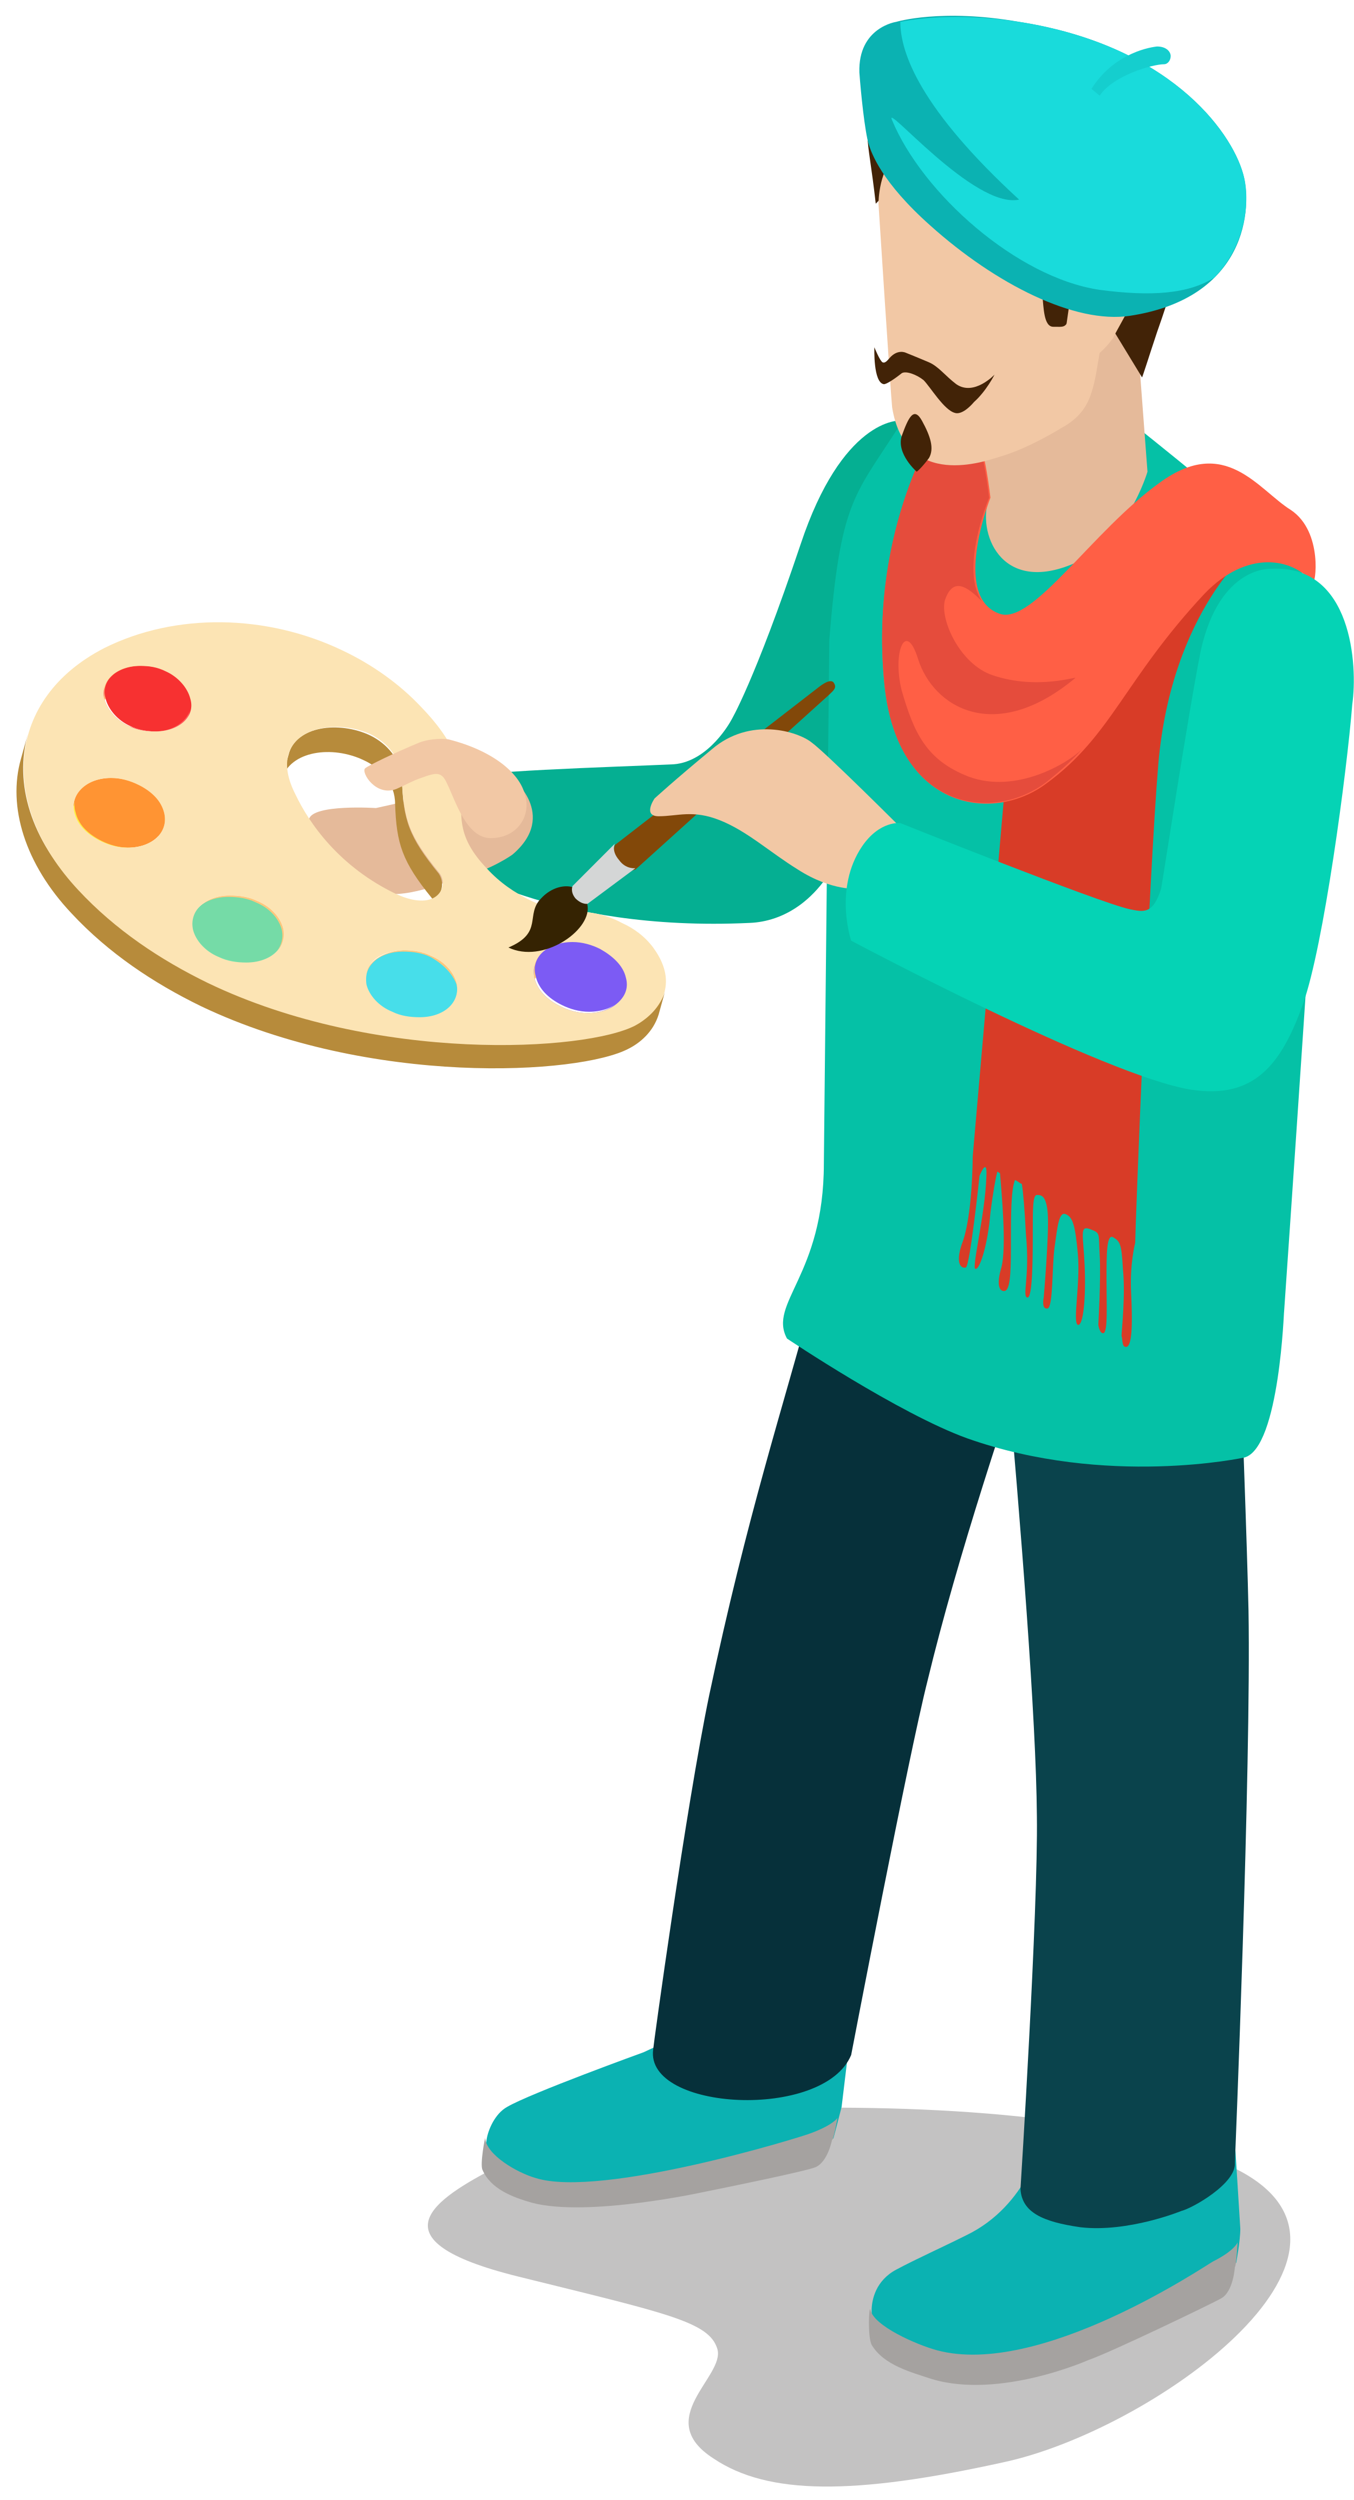 <?xml version="1.0" encoding="UTF-8"?> <svg xmlns="http://www.w3.org/2000/svg" width="65" height="120" viewBox="0 0 65 120" fill="none"> <path opacity="0.27" d="M37.059 101.191C37.059 101.191 26.637 102.503 23.818 104.013C20.934 105.522 17.722 107.491 24.867 109.263C32.012 111.034 34.044 111.428 34.437 112.741C34.831 114.053 31.291 116.087 34.241 117.99C36.863 119.762 40.992 119.762 48.137 118.187C55.282 116.678 67.016 108.213 59.543 104.209C54.627 101.65 45.646 100.994 37.059 101.191Z" fill="#231F20"></path> <path d="M42.631 5.118C42.631 5.118 41.582 5.709 41.648 6.562C41.648 7.087 41.844 8.006 42.041 9.777L44.991 6.759L42.631 5.118Z" fill="#422307"></path> <path d="M33.585 97.253L30.897 98.5C30.897 98.5 25.457 100.469 24.342 101.125C23.753 101.453 23.425 102.241 23.359 102.7C23.294 103.028 23.294 103.881 23.49 104.144C23.949 104.8 24.998 105.522 25.981 105.719C27.817 106.047 31.684 105.325 31.684 105.325C32.209 105.063 40.009 102.634 40.009 102.634C40.009 102.634 40.271 101.65 40.402 101.125L40.861 97.319L33.585 97.253Z" fill="#0BB2B2"></path> <path d="M23.294 102.634C23.359 103.422 24.801 104.275 25.719 104.538C28.865 105.522 38.501 102.569 38.96 102.372C40.009 101.978 40.206 101.65 40.206 101.65C40.206 101.65 40.009 102.766 39.944 102.7C39.944 102.7 39.747 103.75 39.157 104.013C38.698 104.209 34.831 104.997 33.847 105.194C33.847 105.194 28.21 106.441 25.522 105.719C24.605 105.456 23.556 105.063 23.162 104.144C23.031 103.881 23.294 102.503 23.294 102.634Z" fill="#A5A2A0"></path> <path d="M50.037 102.635C50.037 102.635 49.382 105.85 46.367 107.294C45.187 107.884 44.007 108.409 43.023 108.934C42.04 109.459 41.843 110.378 41.843 110.903C41.843 111.231 41.909 112.15 42.171 112.412C42.761 113.069 43.941 113.528 44.99 113.725C47.94 114.381 50.955 112.544 50.955 112.544C51.414 112.216 59.345 108.606 59.345 108.606C59.345 108.606 59.542 107.556 59.542 106.966L59.214 101.716L50.037 102.635Z" fill="#0BB2B2"></path> <path d="M41.779 110.837C41.91 111.625 44.008 112.544 44.991 112.806C49.907 114.119 57.773 108.803 58.232 108.541C59.281 108.016 59.412 107.622 59.412 107.622C59.412 107.622 59.346 108.803 59.281 108.803C59.281 108.803 59.215 109.984 58.625 110.312C58.166 110.575 53.25 112.937 52.267 113.266C52.267 113.266 48.006 115.169 44.729 114.184C43.745 113.856 42.434 113.528 41.844 112.544C41.648 112.15 41.713 110.706 41.779 110.837Z" fill="#A5A2A0"></path> <path d="M41.451 49.348C41.189 51.251 42.5 52.433 41.255 56.961C40.796 58.667 39.616 59.914 39.157 61.751C37.518 67.788 35.879 72.71 34.044 81.373C32.93 86.754 31.356 98.238 31.356 98.369C30.963 101.322 39.55 101.781 40.861 98.632C40.861 98.632 43.614 84.26 44.532 80.651C47.351 68.97 54.102 51.645 54.102 51.645L41.451 49.348Z" fill="#06303A"></path> <path d="M46.826 49.873C46.826 49.873 49.71 77.894 49.776 87.147C49.842 91.675 48.989 105.063 48.989 105.063C49.055 106.178 50.038 106.638 51.874 106.9C54.168 107.163 56.724 106.113 56.724 106.113C57.249 105.981 59.346 104.8 59.281 103.816C59.281 103.816 60.067 84.916 59.936 77.304C59.805 71.201 58.888 48.889 58.888 48.889L46.826 49.873Z" fill="#0A434C"></path> <path d="M32.34 36.683C34.044 36.552 35.093 34.583 35.093 34.583C35.093 34.583 36.207 32.746 38.436 26.118C40.402 20.212 43.09 20.08 43.418 20.212H45.712L44.532 27.496C44.532 27.496 42.172 36.355 40.664 40.227C39.485 43.311 37.518 44.23 36.01 44.295C26.309 44.755 21.589 41.277 21.72 41.605C20.999 41.08 21.327 41.211 22.048 37.405C22.179 37.011 29.521 36.814 32.34 36.683Z" fill="#05AF92"></path> <path d="M61.641 62.998C61.641 62.998 63.476 36.552 63.738 30.646C63.869 27.889 60.199 25.199 60.199 25.199C59.281 24.215 53.644 19.752 53.644 19.752C53.644 19.752 53.053 18.965 53.119 18.965L48.924 18.374C48.924 18.374 44.401 18.571 43.024 20.671C40.992 23.821 40.337 24.149 39.812 30.711L39.55 55.845C39.55 61.226 36.862 62.539 37.78 64.245C37.78 64.245 43.155 67.854 46.433 69.035C53.119 71.398 59.74 69.954 59.74 69.954C61.444 69.495 61.641 62.67 61.641 62.998Z" fill="#05C1A6"></path> <path d="M24.605 41.014C24.605 41.014 23.621 41.736 22.114 42.13C21.065 42.392 19.164 43.377 17.525 42.655C16.673 42.261 16.083 41.67 15.428 41.08C14.969 40.686 14.641 40.03 14.838 39.308C15.034 38.586 18.049 38.783 18.049 38.783L24.539 37.339C24.539 37.274 26.833 39.111 24.605 41.014Z" fill="#E5BA9A"></path> <path d="M5.005 32.942L4.677 34.124C4.874 33.533 5.529 33.074 6.381 33.074C6.84 33.074 7.234 33.205 7.627 33.336C8.217 33.599 8.676 34.124 8.807 34.649C8.872 34.846 8.872 35.042 8.807 35.239L9.135 34.058C9.2 33.861 9.2 33.664 9.135 33.467C9.004 32.942 8.545 32.417 7.955 32.155C7.561 31.958 7.168 31.892 6.709 31.892C5.857 31.958 5.202 32.352 5.005 32.942Z" fill="#FFC77D"></path> <path d="M5.005 32.942L4.677 34.124C4.874 33.533 5.529 33.074 6.381 33.074C6.84 33.074 7.234 33.205 7.627 33.336C8.217 33.599 8.676 34.124 8.807 34.649C8.872 34.846 8.872 35.042 8.807 35.239L9.135 34.058C9.2 33.861 9.2 33.664 9.135 33.467C9.004 32.942 8.545 32.417 7.955 32.155C7.561 31.958 7.168 31.892 6.709 31.892C5.857 31.958 5.202 32.352 5.005 32.942Z" fill="#FFC77D"></path> <path d="M8.02 32.221C7.627 32.024 7.234 31.958 6.775 31.958C5.595 31.958 4.808 32.68 5.071 33.533C5.202 34.058 5.66 34.583 6.25 34.846C6.644 35.042 7.103 35.108 7.496 35.108C8.676 35.108 9.462 34.386 9.2 33.533C9.135 33.008 8.61 32.549 8.02 32.221Z" fill="#F73131"></path> <path d="M5.005 32.942L4.677 34.124C4.612 34.321 4.612 34.517 4.677 34.714C4.808 35.239 5.267 35.764 5.857 36.027C6.25 36.224 6.709 36.289 7.103 36.289C8.02 36.289 8.676 35.895 8.807 35.239L9.135 34.058C8.938 34.649 8.283 35.108 7.43 35.108C6.972 35.108 6.578 34.977 6.185 34.846C5.595 34.583 5.136 34.058 5.005 33.533C5.005 33.336 5.005 33.139 5.005 32.942Z" fill="#FF5C5C"></path> <path d="M13.854 36.224L13.527 37.405C13.92 36.027 15.952 35.764 17.459 36.486C18.312 36.88 18.967 37.602 18.967 38.586C19.033 40.489 19.295 41.342 20.737 43.114C20.868 43.311 20.934 43.573 20.868 43.836L21.196 42.655C21.262 42.392 21.196 42.13 21.065 41.933C19.623 40.161 19.36 39.373 19.295 37.405C19.229 36.42 18.574 35.699 17.787 35.305C16.28 34.583 14.182 34.846 13.854 36.224Z" fill="#B78B3B"></path> <path d="M3.628 38.389L3.301 39.57C3.497 38.98 4.153 38.52 5.071 38.52C5.529 38.52 5.988 38.652 6.382 38.849C7.037 39.177 7.496 39.636 7.627 40.227C7.693 40.423 7.693 40.62 7.627 40.817L7.955 39.636C8.02 39.439 8.02 39.242 7.955 39.045C7.824 38.455 7.365 37.995 6.709 37.667C6.316 37.47 5.857 37.339 5.398 37.339C4.481 37.339 3.76 37.799 3.628 38.389Z" fill="#FFC77D"></path> <path d="M25.653 46.33L25.326 47.511C25.522 46.92 26.178 46.461 27.096 46.461C27.554 46.461 28.013 46.592 28.407 46.789C29.062 47.117 29.521 47.577 29.652 48.167C29.718 48.364 29.718 48.561 29.652 48.758L29.98 47.577C30.045 47.38 30.045 47.183 29.98 46.986C29.849 46.395 29.39 45.936 28.734 45.608C28.341 45.411 27.882 45.28 27.423 45.28C26.506 45.214 25.85 45.673 25.653 46.33Z" fill="#FFC77D"></path> <path d="M6.644 37.667C6.25 37.47 5.792 37.339 5.333 37.339C4.153 37.339 3.366 38.061 3.563 38.98C3.694 39.57 4.153 40.03 4.808 40.358C5.202 40.555 5.66 40.686 6.119 40.686C7.299 40.686 8.086 39.964 7.889 39.045C7.758 38.455 7.299 37.93 6.644 37.667Z" fill="#FF9433"></path> <path d="M3.628 38.389L3.301 39.57C3.235 39.767 3.235 39.964 3.301 40.161C3.432 40.752 3.891 41.211 4.546 41.539C4.939 41.736 5.398 41.867 5.857 41.867C6.775 41.867 7.43 41.408 7.627 40.817L7.955 39.636C7.758 40.227 7.103 40.686 6.185 40.686C5.726 40.686 5.267 40.555 4.874 40.358C4.218 40.03 3.759 39.57 3.628 38.98C3.563 38.783 3.563 38.586 3.628 38.389Z" fill="#FFF148"></path> <path d="M25.653 46.33L25.326 47.511C25.522 46.92 26.178 46.461 27.096 46.461C27.554 46.461 28.013 46.592 28.407 46.789C29.062 47.117 29.521 47.577 29.652 48.167C29.718 48.364 29.718 48.561 29.652 48.758L29.98 47.577C30.045 47.38 30.045 47.183 29.98 46.986C29.849 46.395 29.39 45.936 28.734 45.608C28.341 45.411 27.882 45.28 27.423 45.28C26.506 45.214 25.85 45.673 25.653 46.33Z" fill="#FFC77D"></path> <path d="M9.266 44.033L8.938 45.214C9.135 44.623 9.79 44.164 10.708 44.164C11.167 44.164 11.626 44.295 12.019 44.426C12.609 44.689 13.133 45.214 13.264 45.739C13.33 45.936 13.33 46.133 13.264 46.33L13.592 45.148C13.658 44.952 13.658 44.755 13.592 44.558C13.461 44.033 13.002 43.508 12.347 43.245C11.953 43.048 11.494 42.983 11.036 42.983C10.118 42.983 9.462 43.442 9.266 44.033Z" fill="#FFC77D"></path> <path d="M25.653 46.33L25.326 47.511C25.26 47.708 25.26 47.905 25.326 48.102C25.457 48.692 25.916 49.151 26.571 49.48C26.964 49.676 27.423 49.808 27.882 49.808C28.8 49.808 29.521 49.348 29.652 48.758L29.98 47.577C29.783 48.167 29.128 48.626 28.21 48.626C27.751 48.626 27.292 48.495 26.899 48.298C26.243 47.97 25.785 47.511 25.653 46.92C25.588 46.658 25.653 46.461 25.653 46.33Z" fill="#825FFF"></path> <path d="M9.266 44.033L8.938 45.214C9.135 44.623 9.79 44.164 10.708 44.164C11.167 44.164 11.626 44.295 12.019 44.426C12.609 44.689 13.133 45.214 13.264 45.739C13.33 45.936 13.33 46.133 13.264 46.33L13.592 45.148C13.658 44.952 13.658 44.755 13.592 44.558C13.461 44.033 13.002 43.508 12.347 43.245C11.953 43.048 11.494 42.983 11.036 42.983C10.118 42.983 9.462 43.442 9.266 44.033Z" fill="#FFC77D"></path> <path d="M9.266 44.033L8.938 45.214C9.135 44.623 9.79 44.164 10.708 44.164C11.167 44.164 11.626 44.295 12.019 44.426C12.609 44.689 13.133 45.214 13.264 45.739C13.33 45.936 13.33 46.133 13.264 46.33L13.592 45.148C13.658 44.952 13.658 44.755 13.592 44.558C13.461 44.033 13.002 43.508 12.347 43.245C11.953 43.048 11.494 42.983 11.036 42.983C10.118 42.983 9.462 43.442 9.266 44.033Z" fill="#FFC77D"></path> <path d="M17.591 46.658L17.263 47.839C17.46 47.248 18.115 46.789 19.033 46.789C19.492 46.789 19.951 46.92 20.344 47.051C20.934 47.314 21.458 47.839 21.589 48.364C21.655 48.561 21.655 48.758 21.589 48.955L21.917 47.773C21.983 47.577 21.983 47.38 21.917 47.183C21.786 46.658 21.327 46.133 20.672 45.87C20.278 45.673 19.819 45.608 19.361 45.608C18.443 45.673 17.787 46.067 17.591 46.658Z" fill="#FFC77D"></path> <path d="M17.591 46.658L17.263 47.839C17.46 47.248 18.115 46.789 19.033 46.789C19.492 46.789 19.951 46.92 20.344 47.051C20.934 47.314 21.458 47.839 21.589 48.364C21.655 48.561 21.655 48.758 21.589 48.955L21.917 47.773C21.983 47.577 21.983 47.38 21.917 47.183C21.786 46.658 21.327 46.133 20.672 45.87C20.278 45.673 19.819 45.608 19.361 45.608C18.443 45.673 17.787 46.067 17.591 46.658Z" fill="#FFC77D"></path> <path d="M12.281 43.311C11.888 43.114 11.429 43.048 10.97 43.048C9.79 43.048 9.004 43.77 9.2 44.689C9.331 45.214 9.79 45.739 10.446 46.002C10.839 46.198 11.298 46.264 11.757 46.264C12.937 46.264 13.723 45.542 13.527 44.623C13.396 44.098 12.937 43.573 12.281 43.311Z" fill="#75DBA7"></path> <path d="M9.266 44.033L8.938 45.214C8.873 45.411 8.873 45.608 8.938 45.805C9.069 46.33 9.528 46.855 10.184 47.117C10.577 47.314 11.036 47.38 11.495 47.38C12.412 47.38 13.068 46.92 13.264 46.33L13.592 45.148C13.396 45.739 12.74 46.198 11.822 46.198C11.363 46.198 10.905 46.067 10.511 45.936C9.921 45.673 9.397 45.148 9.266 44.623C9.2 44.426 9.2 44.23 9.266 44.033Z" fill="#7AE5AF"></path> <path d="M17.591 46.658L17.263 47.839C17.197 48.036 17.197 48.233 17.263 48.43C17.394 48.955 17.853 49.48 18.508 49.742C18.902 49.939 19.36 50.005 19.819 50.005C20.737 50.005 21.393 49.545 21.589 48.955L21.917 47.773C21.72 48.364 21.065 48.823 20.147 48.823C19.688 48.823 19.229 48.692 18.836 48.561C18.246 48.298 17.722 47.773 17.591 47.248C17.591 47.051 17.591 46.855 17.591 46.658Z" fill="#92F2FF"></path> <path d="M20.672 45.936C20.278 45.739 19.819 45.673 19.36 45.673C18.181 45.673 17.394 46.395 17.591 47.314C17.722 47.839 18.181 48.364 18.836 48.626C19.229 48.823 19.688 48.889 20.147 48.889C21.327 48.889 22.114 48.167 21.917 47.248C21.72 46.723 21.262 46.264 20.672 45.936Z" fill="#47DEEA"></path> <path d="M1.334 35.239L1.006 36.42C0.351 38.717 1.203 41.474 3.432 43.836C5.202 45.739 7.365 47.183 9.659 48.298C17.787 52.17 27.817 51.58 30.176 50.333C30.701 50.07 31.356 49.545 31.619 48.692L31.946 47.511C31.75 48.298 31.029 48.823 30.504 49.151C28.144 50.398 18.049 50.989 9.987 47.117C7.693 46.002 5.529 44.558 3.76 42.655C1.465 40.292 0.679 37.602 1.334 35.239Z" fill="#B78B3B"></path> <path d="M16.476 31.236C17.853 31.892 19.164 32.811 20.213 33.927C23.949 37.799 20.606 38.783 23.359 41.67C24.015 42.392 24.736 42.852 25.391 43.18C26.309 43.639 27.161 43.77 27.948 43.77C28.341 43.77 29.128 43.902 29.849 44.295C30.439 44.558 30.963 44.952 31.356 45.477C32.798 47.445 31.356 48.758 30.504 49.217C28.144 50.464 18.049 51.054 9.987 47.183C7.692 46.067 5.529 44.623 3.759 42.72C-0.108 38.586 0.285 33.533 5.005 31.105C8.414 29.399 12.805 29.464 16.476 31.236ZM14.182 38.127C14.838 39.505 16.28 41.605 19.033 42.917C21.065 43.836 21.589 42.458 21.065 41.867C19.623 40.095 19.36 39.308 19.295 37.339C19.229 36.355 18.574 35.633 17.787 35.239C15.755 34.321 12.674 35.174 14.182 38.127ZM25.653 46.92C25.784 47.511 26.243 47.97 26.899 48.298C27.292 48.495 27.751 48.626 28.21 48.626C29.39 48.626 30.242 47.905 29.98 46.986C29.849 46.395 29.39 45.936 28.734 45.608C28.341 45.411 27.882 45.28 27.423 45.28C26.243 45.214 25.457 46.002 25.653 46.92ZM3.563 38.98C3.694 39.57 4.153 40.03 4.808 40.358C5.202 40.555 5.66 40.686 6.119 40.686C7.299 40.686 8.086 39.964 7.889 39.045C7.758 38.455 7.299 37.995 6.644 37.667C6.25 37.471 5.792 37.339 5.333 37.339C4.153 37.339 3.366 38.127 3.563 38.98ZM9.266 44.623C9.397 45.148 9.856 45.673 10.511 45.936C10.904 46.133 11.363 46.198 11.822 46.198C13.002 46.198 13.789 45.477 13.592 44.558C13.461 44.033 13.002 43.508 12.347 43.245C11.953 43.048 11.494 42.983 11.036 42.983C9.856 42.983 9.069 43.705 9.266 44.623ZM17.591 47.248C17.722 47.773 18.18 48.298 18.836 48.561C19.229 48.758 19.688 48.823 20.147 48.823C21.327 48.823 22.114 48.102 21.917 47.183C21.786 46.658 21.327 46.133 20.672 45.87C20.278 45.673 19.819 45.608 19.36 45.608C18.18 45.673 17.459 46.198 17.591 47.248ZM5.005 33.533C5.136 34.058 5.595 34.583 6.185 34.846C6.578 35.042 7.037 35.108 7.43 35.108C8.61 35.108 9.397 34.386 9.135 33.533C9.004 33.008 8.545 32.483 7.955 32.221C7.561 32.024 7.168 31.958 6.709 31.958C5.595 31.958 4.808 32.68 5.005 33.533Z" fill="#FCE4B4"></path> <path d="M28.8 45.542C28.407 45.345 27.948 45.214 27.489 45.214C26.309 45.214 25.457 45.936 25.719 46.855C25.85 47.445 26.309 47.905 26.964 48.233C27.358 48.43 27.817 48.561 28.275 48.561C29.455 48.561 30.307 47.839 30.045 46.92C29.914 46.33 29.39 45.87 28.8 45.542Z" fill="#7C5BF4"></path> <path d="M23.556 40.227C22.376 40.227 21.852 38.389 21.458 37.602C21.196 37.011 20.934 37.077 20.213 37.339C19.819 37.471 19.623 37.602 19.033 37.864C18.049 38.258 17.328 37.077 17.525 36.88C17.656 36.749 19.033 36.092 20.147 35.633C20.672 35.436 21.393 35.436 21.589 35.502C23.621 36.027 24.932 37.077 25.195 38.127C25.522 39.111 24.867 40.227 23.556 40.227Z" fill="#F2C8A5"></path> <path d="M28.21 43.508C28.341 44.689 26.047 46.264 24.408 45.477C26.112 44.755 25.195 43.902 25.981 43.114C26.768 42.261 28.079 42.327 28.21 43.508Z" fill="#352302"></path> <path d="M30.504 41.736L28.931 42.195L29.521 40.555L39.353 32.942C39.616 32.746 39.878 32.614 40.009 32.746C40.206 33.008 40.009 33.139 39.812 33.336L30.504 41.736Z" fill="#824809"></path> <path d="M28.21 43.377C28.21 43.377 27.948 43.442 27.62 43.114C27.358 42.786 27.489 42.523 27.489 42.523L29.521 40.489C29.521 40.489 29.324 40.817 29.717 41.277C30.045 41.736 30.504 41.67 30.504 41.67L28.21 43.377Z" fill="#D4D6D6"></path> <path d="M54.43 13.912L55.086 22.64C55.086 22.64 54.102 26.052 51.415 27.102C48.006 28.48 46.892 25.527 47.482 23.886C47.547 23.624 45.908 18.374 45.908 18.374L54.43 13.912Z" fill="#E5BA9A"></path> <path d="M43.417 39.898C43.417 39.898 39.681 36.158 38.96 35.633C38.305 35.108 36.01 34.386 34.175 35.961C32.274 37.536 31.422 38.324 31.422 38.324C31.422 38.324 30.832 39.177 31.619 39.177C32.536 39.177 33.257 38.849 34.568 39.373C35.879 39.898 36.928 40.883 38.305 41.736C39.943 42.786 41.189 42.655 41.189 42.655L43.417 39.898Z" fill="#F2C8A5"></path> <path d="M55.676 26.643C53.775 27.43 48.662 32.942 48.662 32.942L46.695 55.517C46.695 55.517 46.695 58.404 46.171 59.717C45.843 60.701 46.171 60.898 46.367 60.832C46.564 60.767 47.023 56.436 47.023 56.436C47.023 56.436 47.416 55.451 47.351 56.501C47.285 58.339 46.63 60.898 46.826 60.898C47.023 60.964 47.416 59.782 47.547 58.208C47.678 57.157 47.809 56.501 47.875 56.239C47.941 56.239 47.941 56.304 48.006 56.304C48.072 57.157 48.334 59.848 48.072 60.832C47.744 61.948 48.137 62.014 48.268 61.948C48.531 61.817 48.531 60.767 48.531 59.454C48.531 58.404 48.531 57.092 48.727 56.633C48.858 56.698 48.924 56.764 49.055 56.829C49.12 57.223 49.186 58.011 49.252 59.258C49.448 61.292 49.055 62.211 49.317 62.276C49.579 62.342 49.579 60.242 49.579 59.126C49.579 58.011 49.579 57.354 49.776 57.354C49.973 57.354 50.235 57.354 50.3 58.273C50.366 59.258 50.104 62.276 50.104 62.276C50.104 62.276 49.973 62.867 50.3 62.801C50.563 62.67 50.497 60.767 50.628 59.848C50.759 58.929 50.825 58.142 51.153 58.273C51.48 58.404 51.611 58.733 51.743 60.176C51.874 61.62 51.48 63.457 51.743 63.589C52.005 63.654 52.136 62.276 52.07 60.767C52.005 59.258 51.808 58.798 52.333 58.995C52.857 59.192 52.726 59.192 52.791 60.242C52.857 61.292 52.726 63.589 52.726 63.589C52.726 63.589 52.791 64.048 52.988 63.982C53.185 63.851 53.119 62.67 53.119 61.423C53.119 60.176 53.119 59.192 53.447 59.389C53.775 59.586 53.84 59.717 53.906 60.898C54.037 62.145 53.84 63.917 53.84 64.114C53.906 64.311 53.84 64.704 54.102 64.639C54.365 64.507 54.364 63.392 54.299 62.014C54.233 60.636 54.496 59.651 54.496 59.651C54.496 58.995 55.151 42.064 55.61 36.617C56.266 29.267 60.133 26.249 60.133 26.249C60.133 26.249 57.642 25.855 55.676 26.643Z" fill="#D83C27"></path> <path d="M45.056 20.408C45.056 20.408 41.779 25.33 42.434 32.614C42.959 38.849 47.613 39.57 50.235 37.602C53.381 35.305 53.971 32.614 57.839 28.48C59.871 26.38 62.034 26.774 63.017 27.955C63.148 28.152 63.542 25.527 61.968 24.477C60.395 23.493 58.822 20.868 55.675 23.165C52.464 25.461 49.579 29.989 48.006 29.464C45.646 28.677 47.547 23.886 47.547 23.886C47.547 23.886 47.285 21.524 46.892 20.933C46.564 20.605 45.056 20.408 45.056 20.408Z" fill="#FF5F45"></path> <path d="M61.051 27.299C61.051 27.299 58.56 27.102 57.642 31.236C57.052 34.189 55.807 42.327 55.741 42.655C55.348 43.901 54.889 43.77 54.233 43.639C52.726 43.311 43.221 39.505 43.221 39.505C43.221 39.505 42.238 39.373 41.386 40.62C40.009 42.655 40.861 45.148 40.861 45.148C40.861 45.148 53.053 51.645 57.183 52.301C60.198 52.761 61.509 51.12 62.558 48.167C63.541 45.411 64.656 37.077 64.918 33.795C65.18 31.958 64.918 27.102 61.051 27.299Z" fill="#05D3B5"></path> <path d="M50.235 37.536C50.89 37.011 51.48 36.486 51.939 35.961C51.284 36.617 48.793 38.127 46.498 37.274C44.466 36.486 43.876 35.174 43.286 33.139C42.828 31.302 43.483 29.727 44.073 31.63C44.794 33.927 47.744 35.764 51.611 32.549C51.808 32.417 49.842 33.139 47.678 32.417C46.04 31.892 45.056 29.596 45.384 28.742C45.777 27.693 46.433 28.152 47.154 28.874C46.04 27.364 47.482 23.886 47.482 23.886C47.482 23.886 47.219 21.524 46.826 20.933C46.564 20.54 45.056 20.343 45.056 20.343C45.056 20.343 41.779 25.265 42.434 32.549C42.893 38.783 47.547 39.57 50.235 37.536Z" fill="#E54C3C"></path> <path d="M48.137 4.724L53.84 6.627L52.791 16.93C52.66 17.652 52.595 18.243 52.398 18.833C52.201 19.49 51.808 20.08 50.956 20.54C50.956 20.54 49.383 21.524 48.006 21.918C47.351 22.115 43.483 23.558 42.828 19.555C42.762 18.965 42.172 9.777 42.172 9.777C42.172 9.777 42.172 7.94 43.155 7.415C44.86 6.496 48.137 4.724 48.137 4.724Z" fill="#F2C8A5"></path> <path d="M43.811 8.137C46.04 8.859 47.613 9.581 47.875 9.712C49.055 10.368 49.776 11.024 49.842 12.271L50.038 14.174C50.104 14.765 50.104 15.684 50.563 15.684C51.087 15.684 51.153 15.749 51.349 15.224C51.349 15.224 52.267 12.534 53.185 12.993C54.168 13.518 53.25 15.29 53.185 15.421L54.823 18.111C54.823 18.177 55.151 17.127 55.544 15.946C56.266 13.912 56.397 13.19 56.659 12.534C57.773 9.449 58.035 8.006 58.035 7.415C58.035 6.496 55.479 1.706 50.628 2.165C50.3 2.165 43.549 4.068 42.893 4.265C40.927 4.856 43.221 7.94 43.811 8.137Z" fill="#422307"></path> <path d="M53.316 12.337C51.808 12.14 51.48 13.584 51.48 13.584L51.087 16.34C51.087 16.34 50.956 17.258 51.415 17.324C52.267 17.521 52.922 16.93 53.447 16.209C53.447 16.143 54.102 15.027 54.102 14.962C54.692 13.977 54.758 12.468 53.316 12.337Z" fill="#F2C8A5"></path> <path d="M47.744 17.98C47.744 17.98 46.761 19.03 45.908 18.44C45.384 18.046 45.056 17.587 44.597 17.39C44.139 17.193 43.483 16.93 43.483 16.93C43.483 16.93 43.09 16.733 42.697 17.193C42.631 17.259 42.5 17.455 42.369 17.39C42.238 17.324 41.975 16.668 41.975 16.668C41.975 16.668 41.91 18.374 42.434 18.44C42.566 18.44 42.959 18.177 43.286 17.915C43.483 17.783 44.008 17.98 44.335 18.243C44.663 18.571 45.319 19.686 45.843 19.818C46.04 19.883 46.367 19.752 46.761 19.293C47.351 18.768 47.744 17.98 47.744 17.98Z" fill="#422307"></path> <path d="M43.024 1.049C43.024 1.049 41.189 1.312 41.255 3.478C41.32 4.396 41.517 6.365 41.713 6.956C41.844 7.349 42.303 8.727 44.663 10.827C47.809 13.649 51.611 15.552 54.233 15.159C59.871 14.305 60.133 9.974 59.674 8.334C59.084 6.234 56.069 2.165 48.924 1.049C45.188 0.393 43.024 1.049 43.024 1.049Z" fill="#0BB2B2"></path> <path d="M44.008 22.64C44.008 22.64 43.024 21.786 43.286 20.933C43.614 20.015 43.877 19.49 44.27 20.212C44.663 20.933 44.86 21.524 44.597 21.983C44.204 22.508 44.008 22.64 44.008 22.64Z" fill="#422307"></path> <path d="M59.674 8.334C59.084 6.234 56.069 2.165 48.924 1.049C45.908 0.59 43.877 0.918 43.221 1.049C43.221 2.559 44.204 5.249 48.924 9.581C46.761 10.04 42.369 4.79 42.828 5.774C44.27 9.252 48.793 13.321 52.791 13.912C55.282 14.24 57.052 14.108 58.298 13.321C59.936 11.615 60.002 9.384 59.674 8.334Z" fill="#19DBDB"></path> <path d="M52.791 4.593L52.398 4.265C53.381 2.69 54.955 2.296 55.544 2.231C56.003 2.231 56.2 2.493 56.2 2.69C56.2 2.887 56.069 3.084 55.872 3.084C55.348 3.084 53.447 3.609 52.791 4.593Z" fill="#15CECE"></path> </svg> 